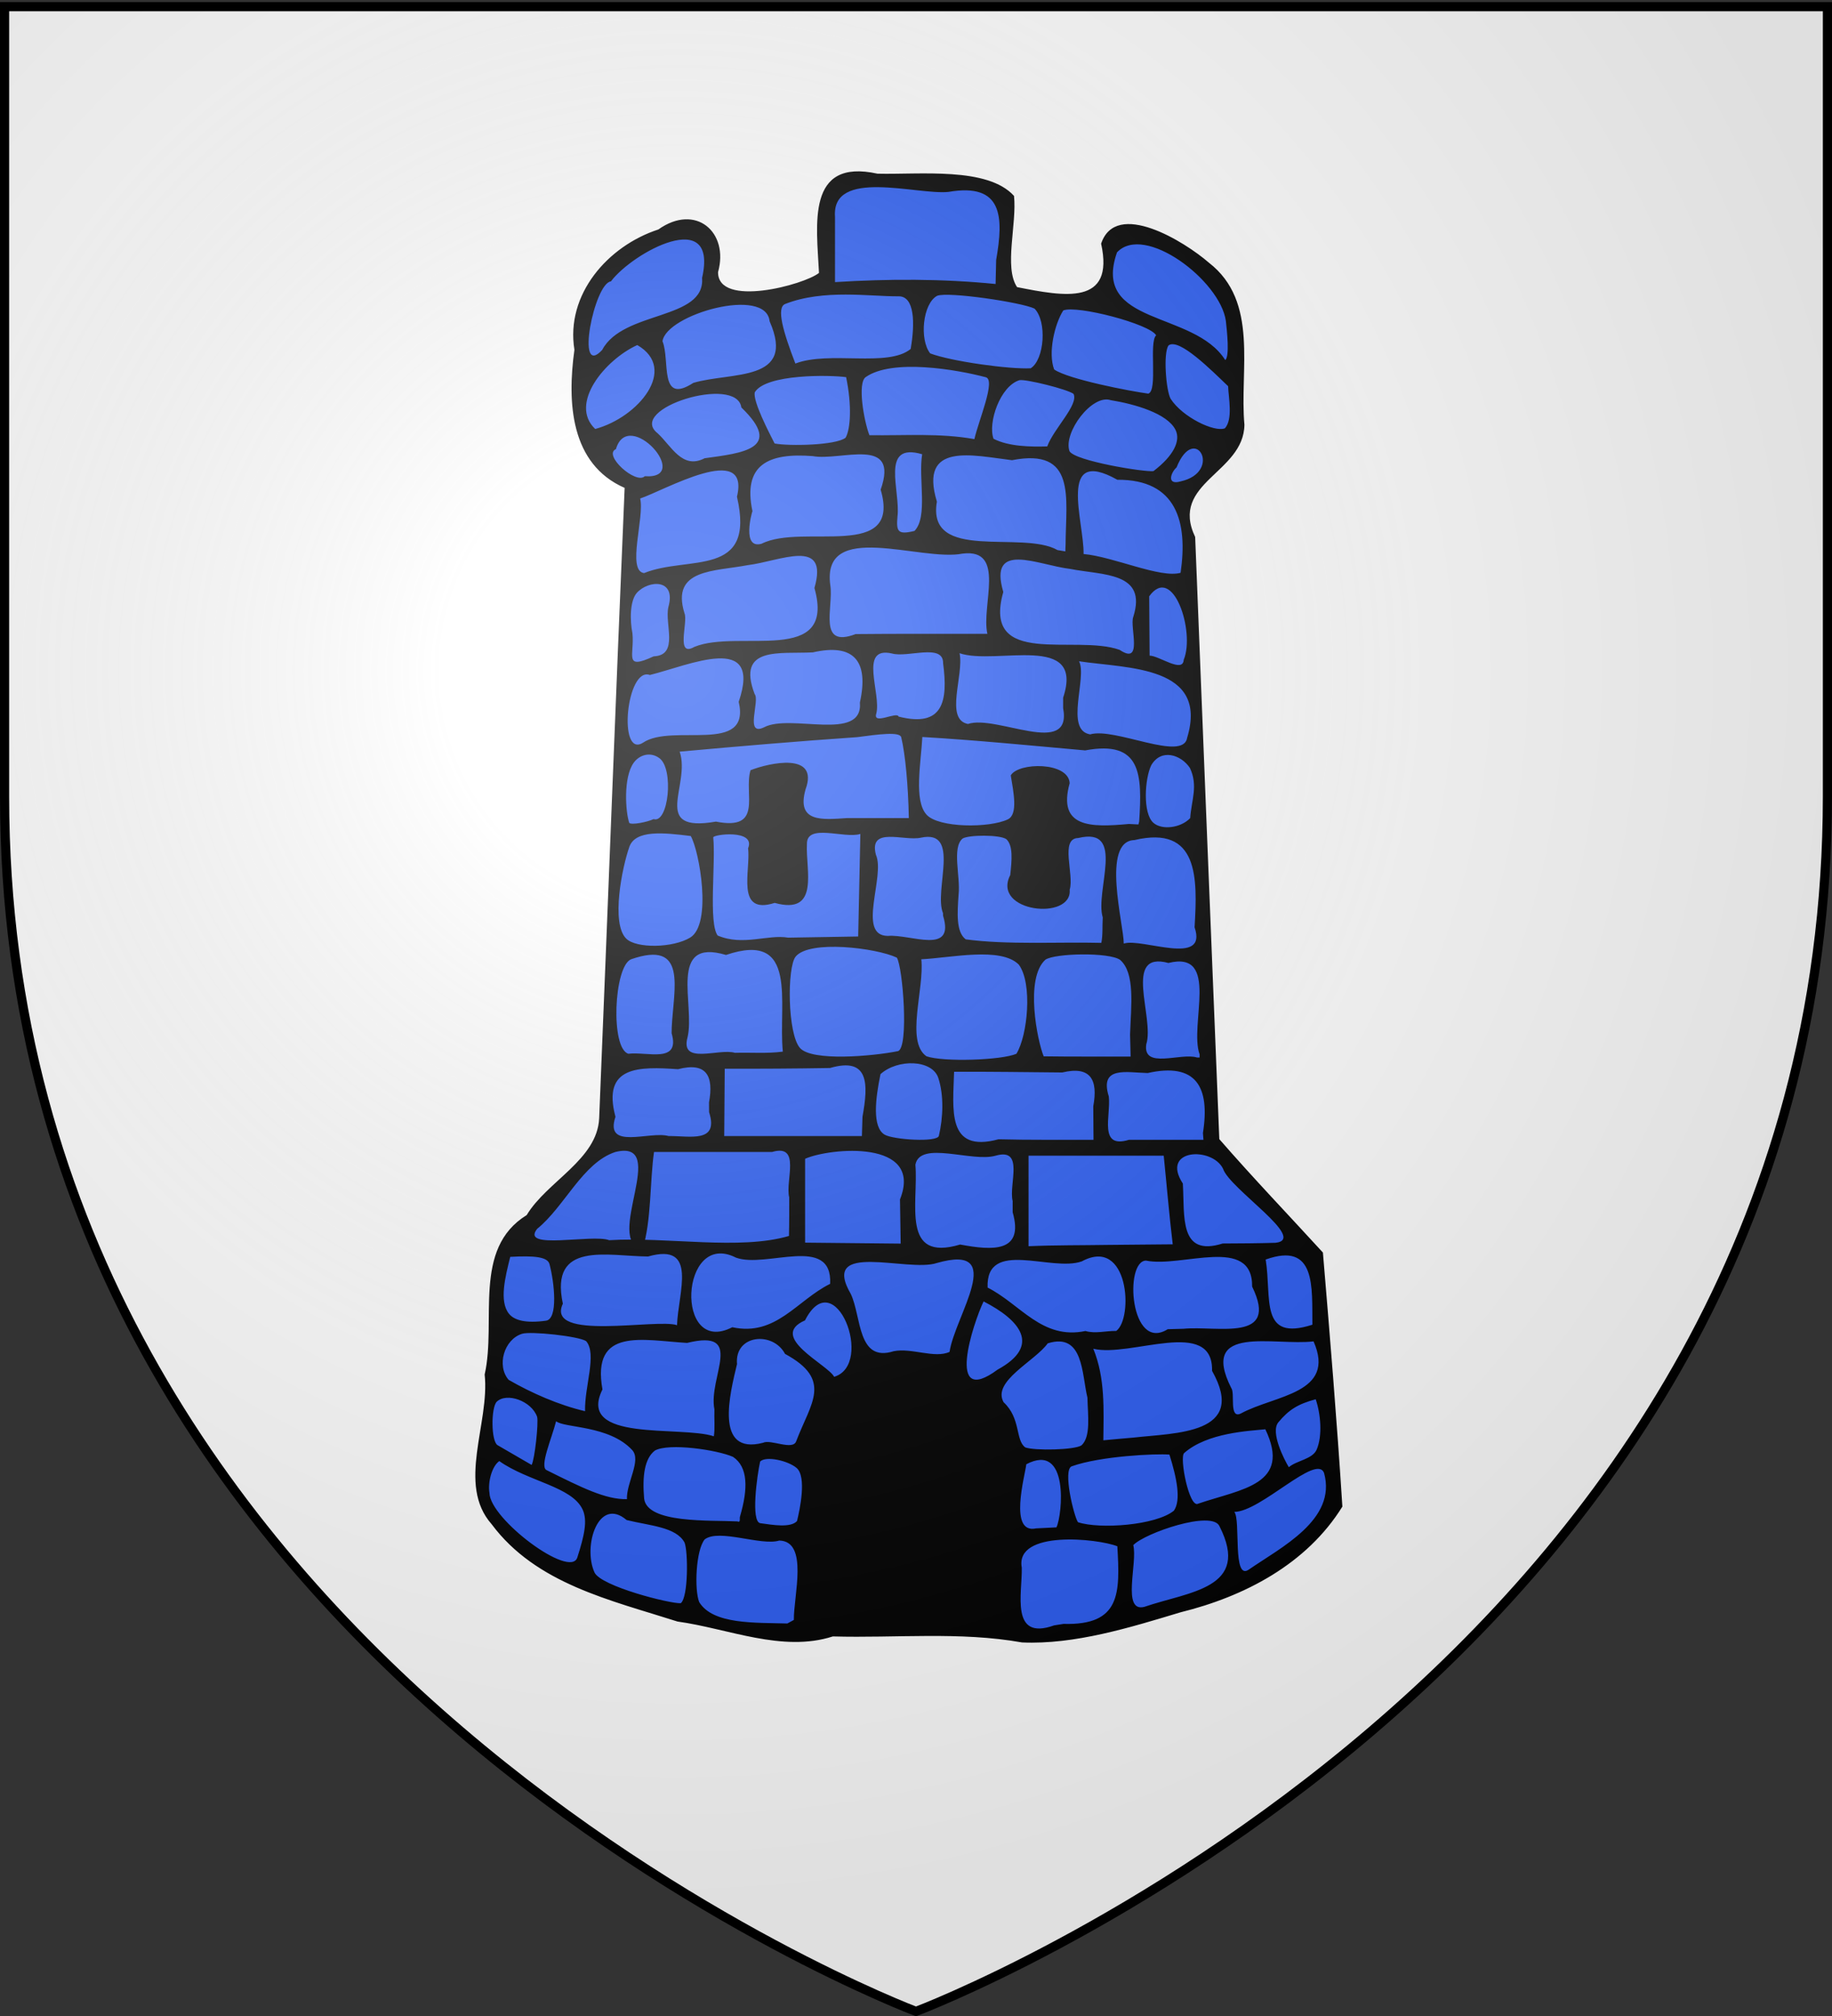 <svg xmlns="http://www.w3.org/2000/svg" xmlns:xlink="http://www.w3.org/1999/xlink" width="600" height="660" version="1.0"><rect width="100%" height="100%" fill="#333333" stroke="none"/><desc>armorial du Gevaudan</desc><defs><radialGradient xlink:href="#b" id="e" cx="221.445" cy="226.331" r="300" fx="221.445" fy="226.331" gradientTransform="matrix(1.353 0 0 1.349 -77.63 -85.747)" gradientUnits="userSpaceOnUse"/><linearGradient id="b"><stop offset="0" style="stop-color:white;stop-opacity:.314"/><stop offset=".19" style="stop-color:white;stop-opacity:.251"/><stop offset=".6" style="stop-color:#6b6b6b;stop-opacity:.125"/><stop offset="1" style="stop-color:black;stop-opacity:.125"/></linearGradient></defs><g style="display:inline"><path d="M300 658.5s298.5-112.32 298.5-397.772V2.176H1.5v258.552C1.5 546.18 300 658.5 300 658.5" style="fill:#fff;fill-opacity:1;fill-rule:evenodd;stroke:none;stroke-width:1px;stroke-linecap:butt;stroke-linejoin:miter;stroke-opacity:1"/><path d="M279.82 57.333c-6.1-.467-10.761 4.73-11.271 10.468-1.244 7.332-.208 14.792.096 22.16-7.174 4.62-16.018 6.331-24.496 6.641-4.604.211-11.017-1.68-11.042-7.234 1.804-5.75.402-13.854-6.124-15.922-5.997-1.994-10.755 2.86-16.15 4.51-13.296 5.864-24.246 19.596-22.546 34.76.075 7.002-1.444 14.186-.345 21.278.851 10.619 6.748 21.171 17.052 24.977-3.068 69.706-5.437 139.452-8.573 209.15-2.189 11.832-13.76 17.95-20.956 26.486-1.834 2.798-3.98 5.038-6.755 6.909-8.7 8.055-8.153 21.068-8.261 32.016.24 6.02-.704 11.985-1.212 17.894.953 13.993-6.547 28.237-1.282 41.853 7.787 14.246 22.742 22.773 37.569 28.092 11.23 3.79 22.49 7.938 34.239 9.834 13.71 2.973 28.241 7.701 42.192 3.315 20.916.501 42.06-1.576 62.77 1.99 21.072.438 41.072-7.223 61.014-12.889 16.562-5.59 32.383-15.618 41.81-30.706-1.774-27.473-4.034-54.912-6.314-82.347-11.355-12.354-22.93-24.513-33.95-37.165-2.711-65.772-5.285-131.55-7.923-197.324-3.191-5.808-1.905-13.271 2.852-17.836 5.22-5.899 13.724-10.98 13.204-19.979-1.293-14.708 2.988-30.837-4.765-44.303-5.418-8.032-14.154-13.242-22.792-17.242-4.845-2.012-12.309-4.022-15.788 1.071-2.126 2.676.375 6.214-.345 9.378.084 5.846-5.246 10.204-10.85 10.18-6.548.489-12.965-1.092-19.368-2.238-4.53-7.266-1.623-16.408-1.454-24.42-.027-2.826 1.17-6.646-2.277-7.922-10.372-6.06-22.987-4.53-34.523-4.688-4.607.507-8.918-.647-13.435-.747" style="fill:#2b5df2;fill-opacity:1;stroke:none"/><path d="m326.255 85.095-.185 7.884c-17.462-1.745-35.086-1.71-52.597-.62V70.941c-1.157-15.985 26.865-7.07 37.12-8.109 17.937-3.11 18.117 8.245 15.662 22.263M197.23 114.549c-8.896 9.675-2.625-21.844 2.85-22.429 7.167-9.517 35.263-24.794 29.86-1.141 1.1 13.924-25.858 10.598-32.71 23.57m204.255-9.471c.349 3.169 1.288 11.605-.202 12.806-10.318-16.37-43.883-11.152-35.459-35.255 8.958-9.616 33.83 9.203 35.66 22.449M260.49 119.014c-3.975-10.32-6.334-18.333-3.322-19.507 12.684-4.942 27.706-2.411 37.15-2.5 5.241-.049 5.401 8.818 3.932 17.244-7.498 6.13-26.6.498-37.76 4.763m78.325-17.982c4.124 4.167 3.261 16.681-1.246 19.535-6.85.392-26.1-2.27-32.92-4.875-3.582-4.505-2.463-16.323 2.28-18.858 3.559-1.436 27.733 2.16 31.886 4.198m-111.731 24.31c-11.386 7.358-7.547-7.38-10.11-13.627 1.209-8.805 33.929-18.07 35.08-6.543 8.829 20.045-12.491 16.483-24.97 20.17m151.57-15.564c-2.46 2.16.634 18.14-2.578 19.09-6.05-.818-26.242-4.705-30.831-7.918-2.041-5.367.095-14.752 2.983-19.32 4.542-1.803 28.393 4.45 30.426 8.148m-183.72 30.662c-8.695-8.265 3.227-22.668 13.778-27.477 13.498 7.812.329 23.689-13.779 27.477m207.287-14.009c.15 3.944 1.617 10.778-1.042 13.783-3.497 1.376-13.926-3.664-17.797-9.67-1.506-2.753-2.468-15.022-.674-17.462 3.426-2.588 14.088 8.18 19.513 13.35m-79.36-2.93c3.358.892-2.326 14.037-3.74 20.258-11.353-2.04-22.914-1.12-34.384-1.29-1.832-4.766-3.958-17.085-1.231-19.003 8.732-6.141 29.871-2.485 39.356.035m-45.922 19.8c-3.132 2.499-18.464 2.794-23.248 1.89-1.91-3.745-7.107-13.748-6.512-16.735 3.589-6.094 24.759-5.726 29.936-4.978 1.89 9.113 1.475 16.952-.176 19.823m66.04 2.849c-5.607.159-12.604.033-17.59-2.5-1.92-5.202 2.148-17.267 8.512-19.195 2.143-.379 15.581 2.943 17.688 4.487 1.771 3.538-6.54 11.44-8.61 17.208m-112.22 3.875c-7.326 3.798-10.869-4.026-15.356-8.154-10.377-8.089 25.912-19.261 27.398-8.474 14.128 13.623.107 14.941-12.043 16.628m147.008 4.21c-2.952.378-25.869-3.343-27.508-6.552-2.09-6.039 7.388-18.773 13.54-16.672 7.725 1.245 18.493 4.293 21.195 9.722 1.782 3.578-.671 8.516-7.227 13.503m-166.585 1.66c-2.905 2.873-13.835-6.994-9.461-8.86 4.038-13.973 25.355 9.99 9.461 8.86m175.445 1.713c-4.72 1.33-3.104-3.023-1.301-4.576 5.982-14.952 15.322 1.48 1.301 4.576m-87.118 16.207c-5.518 1.342-6 .187-5.579-4.69 1.061-8.454-5.833-24.483 8.09-20.418-1.308 7.859 1.964 20.47-2.511 25.108m-50.053 4.18c-6.644 1.954-3.181-10.366-3.024-10.654-3.196-15.156 5.113-19.18 19.777-18.019 9.132 1.704 28.475-6.803 22.217 10.987 6.925 23.548-25.455 10.904-38.97 17.686m99.537.03-.084 2.49-2.562-.431c-11.586-6.617-42.91 4.096-39.506-15.858-5.98-19.732 11.86-15.097 24.597-13.57 21.105-4.12 17.668 12.179 17.554 27.37m-138.043 9.589c-5.769-.712.208-18.35-1.29-24.418 7.642-2.503 36.152-18.98 31.703-.578 6.245 26.825-15.952 19.116-30.413 24.996m175.706-.097c-6.57 1.892-21.957-5.262-31.775-6.149.23-10.455-8.81-35.45 11.063-24.304 19.443-.134 23.134 13.864 20.712 30.453m-86.191 19.98c-6.743.002-13.486.019-20.229.087-12.596 4.794-7.202-8.814-8.292-15.924-3.023-21.739 29.659-7.68 43.341-10.427 14.38-1.738 5.975 17.062 8.097 26.264zm-73.075 4.288c-6.208 3.575-1.974-8.144-3.215-11.019-4.535-14.618 9.874-13.646 20.726-15.753 10.442-1.238 26.687-9.304 21.835 7.478 7.214 25.71-24.835 13.3-39.346 19.294m143.759-9.8c-1.21 3.26 3.332 15.994-4.44 10.773-14.552-5.246-45.172 6.098-38.121-18.956-4.975-16.96 11.376-8.792 21.834-7.564 10.823 2.13 25.432.985 20.727 15.747M214.07 214.88c-9.952 4.626-6.206-.413-6.944-7.56-.86-4.308-.84-10.696 1.466-13.252 3.768-4.176 12.928-4.76 10.328 4.6-1.337 5.612 3.569 15.857-4.85 16.212m173.618 1.113c-.273 4.528-8.007-1.309-11.18-1.352l-.138-19.418c7.79-10.777 15.102 11.589 11.318 20.77m-93.394 18.602c-.51-1.776-8.458 2.846-7.318-.915 1.754-6.581-5.9-22.203 5.104-19.753 5.14 1.51 16.926-3.449 16.793 3.198 1.642 12.446.048 21.164-14.58 17.47m-44.093 3.528c-6.429 3.077-1.214-8.772-3.061-10.93-5.982-15.77 8.262-13.04 19.087-13.62 13.498-3.06 18.383 2.866 15.4 16.412 1.108 13.096-22.85 3.505-31.426 8.138m97.983-9.705v3.397c3.075 16.407-21.854 2.056-31.176 5.2-7.723-1.524-1.232-16.047-2.743-23.163 11.994 4.072 41.082-7.005 33.92 14.566M210.55 243.171c-8.238 5.151-5.422-25.003 2.288-22.195 12.76-3.116 36.96-14.256 29.097 8.79 4.092 17.516-21.76 6.844-31.385 13.405m178.246-1.61c-1.329 7.951-23.641-3.521-31.757-1.137-8.472-1.362-.874-18.73-3.648-23.933 16 2.388 42.55 1.403 35.405 25.07m-154.33 27.42c-21.658 3.735-8.123-11.919-11.869-22.904 18.893-1.719 39.194-3.448 58.123-4.743 6.8-.903 13.978-1.892 14.441.03 1.343 5.577 2.29 15.878 2.49 26.453h-20.149c-8.126.532-16.796 1.578-13.666-9.429 4.486-12.251-11.829-8.669-18.035-6.233-2.311 7.721 4.38 19.892-11.335 16.826m138.624-.015-.241.948-3.12-.16c-12.41 1.152-23.464 1.288-19.4-13.358-.426-7.083-16.838-6.864-19.29-2.545.87 5.417 2.465 12.77-.977 14.403-6.083 2.886-22.677 2.815-26.613-1.546-4.217-4.67-1.841-16.8-1.374-25.429 17.804 1.047 35.563 2.804 53.327 4.391 18.508-3.475 18.68 7.935 17.688 23.296m-159.046-.801c-1.965.949-7.214 2.009-7.96 1.236-1.212-3.512-2.015-14.783 1.427-19.647 1.809-2.555 5.417-3.818 8.494-1.51 4.74 3.558 2.96 21.464-1.961 19.921m175.668-16.741c2.748 5.837.48 10.557.093 16.407-3.064 3.236-9.276 4.036-12.08 1.524-3.513-3.15-2.81-14.397-.697-18.794 3.219-5.613 9.747-3.54 12.684.863m-80.865 47.549.017.82c3.989 13.028-10.645 5.967-18.071 6.605-10.336-.007-.773-19.58-3.925-26.558-2.435-9.405 9.197-4.368 14.73-5.593 13.264-2.846 4.155 17.196 7.25 24.726zm-50.737 7.998c-6.697-1.133-14.756 2.829-23.07-.696-3.035-4.086-.617-23.752-1.443-32.106-.279-.985 14.04-2.827 11.4 3.571.945 7.124-4.248 21.99 8.713 17.857 14.944 4.109 10.1-10.86 10.563-19.219-.177-6.997 12.205-1.71 17.5-3.355q-.36 16.784-.712 33.567zm103.048-6.62c-.176 2.764.08 5.596-.462 8.327-14.387-.344-30.725.686-44.42-1.15-3.21-2.462-2.748-8.61-2.327-14.718.645-5.89-2.26-15.252 1.303-18.284 1.967-1.235 12.218-1.31 14.338.206 2.257 2.12 1.8 6.893 1.267 11.743-6.164 12.174 20.376 15.059 19.471 4.797 1.541-4.988-3.295-16.822 2.803-16.917 15.816-3.832 5.39 17.244 8.027 25.996m-135.104 6.59c-5.597 3.412-17.605 3.652-20.965.346-5.059-4.977-1.333-23.393 1.032-30.05 1.992-5.604 11.125-4.663 20.106-3.536 2.826 4.868 7.076 28.822-.173 33.24m165.178-3.375c4.466 13.065-17.225 3.401-23.189 5.343.01-6.2-7.48-33.574 3.49-33.878 21.087-4.986 20.681 12.43 19.7 28.535m-134.847 40.718c-5.194.691-10.464.231-15.685.388-5.305-1.556-18.012 4.109-15.537-5.035 2.59-10.516-6.598-32.75 12.61-27.001 23.982-8.133 17.029 15.903 18.612 31.648m-36.38-8.108-.02.973-.023 1.118c2.91 10.035-8 5.953-14.17 6.712-5.91-1.751-4.757-28.613.892-30.927 18.507-6.445 13.967 9.357 13.322 22.124M293.71 313.5c1.974 2.96 4.015 29.43.41 30.618-8.46 1.702-28.195 3.404-32.112-1.02-4.12-4.654-4.26-26.446-1.423-29.927 4.526-5.55 26.344-2.855 33.125.329m76.397 25.124.182 7.272c-9.491-.022-18.983.06-28.473-.077-2.067-5.042-6.238-25.532.574-31.637 3.127-2.134 20.925-2.488 24.46.066 4.966 4.327 3.587 14.955 3.257 24.376m22.79 6.583-.007.995h-.86c-5.321-1.665-17.83 4.012-16.615-4.328 2.79-8.595-7.875-30.702 7.249-26.616 17.068-4.226 6.706 20.313 10.233 29.95m-60.011-.217c-4.9 2.116-23.942 2.75-29.476.806-6.905-4.875-.62-22.103-1.67-31.744 9.757-.485 26.014-4.164 31.926 1.737 4.572 6.162 2.893 23.24-.78 29.2m-50.411 20.58-.19 6.353H237.19l.168-22.046c11.496.02 22.992-.035 34.486-.231 12.759-3.718 12.596 5.167 10.632 15.923m-50.269-4.648c.01 1.057.015 2.113.024 3.17 3.298 10.267-6.299 7.74-13.255 7.831-6.209-1.733-21.118 4.773-17.406-6.304-4.494-16.792 7.835-16.44 20.485-15.581 9.322-2.425 11.758 2.17 10.152 10.884m75.091-8.04c1.87 5.649 1.592 12.975.196 18.957-.524 2.245-14.975 1.266-17.757-.368-4.126-2.423-3.057-11.706-1.367-19.819 5.637-5.075 16.94-4.779 18.928 1.23m86.674 18.046.084 1.104.085 1.116h-24.392c-10.096 3.111-5.874-7.987-6.604-14.17-3.164-10.117 5.852-7.818 12.742-7.686 15.77-3.518 20.488 4.395 18.085 19.636m-35.918-8.754.083 10.974c-10.375-.034-20.753.102-31.126-.167-17.107 4.635-14.872-9.935-14.538-22.094 11.81-.072 23.619.13 35.428.219 9.305-2.221 11.77 2.387 10.153 11.068m-99.583 29.804c-.007 4.218.023 8.436-.08 12.653-16.159 4.747-39.831.23-58.87 1.384-5.604-2.095-29.24 3.391-23.603-3.714 9.018-7.292 14.893-21.63 25.601-25.158 18.163-4.435-4.096 29.472 8.935 31.73 2.908-9.086 2.364-22.26 3.743-31.745h38.68c9.578-2.764 4.246 9.384 5.594 14.85m159.282 14.888c-5.766.178-11.536.205-17.305.232-14.389 4.535-12.423-8.998-13.056-19.622-7.433-11.387 9.556-12.173 13.168-4.857 2.083 6.534 27.894 23.073 17.193 24.247m-122.998-14.199.224 14.468c-10.434-.122-20.869-.22-31.303-.315v-27.455c8.01-3.59 38.933-6.502 31.08 13.302m68.238 14.89c-8.71.148-17.432.047-26.136.429v-29.633h44.27c.989 9.67 1.787 19.363 2.95 29.014zm-31.341-14.354v3.663c3.81 13.264-6.583 12.56-17.206 10.57-19.534 5.853-13.582-13.718-14.649-26.131 1.508-8.026 18.511-.73 26.26-2.952 9.579-2.764 4.247 9.383 5.595 14.85m-164.549 18.27c7.776-.43 12.227-.029 12.86 2.368 1.63 6.168 2.842 17.976-1.14 18.528-6.534.906-10.386-.064-12.158-2.305-3.237-4.093-1.194-12.023.438-18.591m262.716 22.215c-17.453 5.609-13.25-8.73-15.299-21.34 16.618-5.955 15.152 9.13 15.299 21.34m-208.09.162c-6.426-2.314-43.2 5.444-37.392-7.042-4.419-20.685 14.602-15.55 27.895-15.456 16.535-4.687 9.865 11.707 9.497 22.498m18.1.657c-19 9.773-17.16-32.123 1.205-22.783 9.868 3.624 31.628-7.69 30.845 8.577-10.928 5.4-17.728 17.314-32.05 14.206m147.738.509-2.646.071-2.485.073c-12.315 7.656-14.295-22.318-7.119-22.467 11.677 2.429 34.963-8.376 34.77 8.509 8.994 18.445-11.427 12.726-22.52 13.813zm-21.982.71c-3.337-.08-6.814.98-10.091.02-14.257 2.945-21.17-8.702-32.046-14.22-.591-16.142 20.856-5.028 30.846-8.577 15.43-8.303 16.965 18.598 11.29 22.776m-54.592 6.851c-4.89 2.265-12.439-1.407-18.313-.21-11.919 3.749-10.5-11.261-14.023-18.722-10.261-17.64 18.6-6.997 28.13-10.148 23.42-6.712 5.886 17.431 4.206 29.08m-37.8 8.161c-2.161-4.081-21.805-13.093-9.554-18.467 9.8-19.148 22.91 14.508 9.554 18.467m53.523-2.343c-17.234 12.739-7.98-15.252-4.581-22.334 11.86 6.08 19.051 14.448 4.58 22.334m-135.102 13.601c-8.573-2-17.553-5.946-25.027-10.261-3.98-4.597-1.542-13.198 4.375-15.077 2.821-.896 18.508.765 20.993 2.395 3.66 4.206-.56 14.806-.34 22.943m214.79.749c-3.997 1.958-1.817-6.727-3.166-8.352-10.617-21.106 14.244-13.693 26.966-15.252 7.529 17.135-12.686 17.553-23.8 23.604m-172.425-1.337c-.108 2.868.22 6.244-.187 8.8-10.932-3.576-45.101 2.076-36.483-15.331-3.655-20.523 13.227-16.08 27.715-15.231 19.242-4.723 6.831 11.214 8.955 21.762m137.172 9.242c-3.267.28-6.535.559-9.798.875.102-10.166.64-20.333-3.284-29.977 12.071 2.997 39.304-10.499 38.891 7.238 11.756 20.86-12.034 20.268-25.81 21.864m-110.38 1.169c-1.09 3.161-8.38-.738-10.874.518-16.11 4.172-10.777-16.28-8.52-25.77-.845-9.726 11.804-10.8 15.73-3.33 15.8 8.544 8.36 16.116 3.665 28.582m93.43 1.358c-2.26 1.531-15.37 1.8-18.425.67-3.277-2.396-1.384-9.498-7.09-14.792-3.868-6.87 10.278-13.432 14.456-19.272 11.777-3.69 11.117 10.113 13.005 17.782.123 5.887 1.168 12.733-1.947 15.612m-178.292-9.349c.517 1.973-.78 13.936-1.797 15.762l-11.145-6.466c-2.167-1.258-2.177-12.324-.282-14.233 3.28-3.128 11.402-.255 13.224 4.937m255.327 10.712c-1.358 3.202-6.606 3.592-9.136 5.796-1.44-2.363-6.133-11.436-3.43-14.698 3.396-4.096 6.39-5.986 12.236-7.55 1.613 4.734 2.282 11.851.33 16.452m-224.197.17c3.106 3.354-1.927 10.725-1.715 16.084-6.972.154-14.795-3.774-26.348-9.524-2.336-1.162 1.72-10.376 3.154-15.994 2.6 2.272 17.35 1.266 24.91 9.433m185.382 17.562c-2.945 1.69-6.208-15.159-4.605-16.57 7.644-6.738 21.385-7.228 26.596-7.784 8.682 18.205-7.791 19.503-21.991 24.354m-150.064 4.196c-.226.613.34 2.123-.885 1.607-9.002-.446-29.528.72-30.515-7.446-.64-7.474.15-13.155 3.527-15.751 4.618-2.555 20.363-.243 25.59 2.073 4.923 3.305 4.97 10.376 2.283 19.517m142.097-1.896c-5.89 4.8-24.314 6.132-31.416 3.764-1.308-1.87-5.078-17.219-2.028-18.303 9.489-3.374 27.566-4.192 31.99-3.825 2.391 7.595 3.886 14.933 1.454 18.364m-135.504-16.106c1.935-1.9 9.12-.281 11.93 2.103 3.386 2.873 1.06 13.67.148 17.4-2.124 2.249-7.688 1.302-12.018.694-3.168-.445-1.065-15.68-.06-20.197m97.049 21.56-6.665.333c-9.086 1.975-3.664-17.168-3.21-20.994 14.087-7.41 11.855 16.46 9.875 20.66m-156.916 9.838c-2.22 7.23-28.676-12.554-28.778-21.093-.576-3.384.692-8.63 3.205-10.444 9.525 6.743 23.874 8.329 27.331 15.932 1.62 3.561.528 8.46-1.758 15.605m219.883 4.009c-5.406 3.713-2.558-16.36-4.722-18.905 8.689-.054 26.946-19.286 29.403-12.72 4.24 15.337-14.27 24.403-24.681 31.625m-184.774-8.866c1.173 2.867 1.267 17.96-1.246 19.85-3.524.207-26.126-5.535-28.245-10.066-3.903-8.584 1.274-25.028 10.532-17.156 7.6 1.872 16.212 2.254 18.96 7.372m150.589 21.05c-7.514 1.936-2.137-14.571-3.63-20.205 3.742-3.96 25.816-11.558 28.228-6.214 10.42 20.496-9.99 21.388-24.598 26.418M260 530.331l-2.143 1.171c-10.561-.315-24.372.379-28.865-7.014-1.623-4.056-1.11-16.963 1.801-20.518 4.727-3.605 18.462 2.208 24.427.38 9.725.21 4.642 18.274 4.78 25.981m105.944-24.107c.872 15.244 1.205 25.951-17.606 25.41l-3.12.49c-14.479 5.18-10.367-10.59-10.577-18.91-2.252-12.408 24.957-9.527 31.303-6.99m-31.218 31.48c17.25.754 35.376-4.879 51.896-9.86 20.982-5.182 41.351-15.794 53.018-34.608-1.758-27.743-4.047-55.471-6.373-83.177-10.953-11.972-22.963-24.526-33.932-37.13-2.697-65.706-5.28-131.419-7.907-197.129-8.466-17.871 15.933-20.834 16.133-36.762-1.668-17.935 4.897-40.277-11.662-53.057-7.882-6.863-30.389-20.81-35.272-6.21 4.502 20.389-12.03 17.302-27.526 14.223-4.35-6.458-.026-20.612-1-29.859-8.687-9.584-30.837-6.928-44.715-7.274-23.409-5.147-19.937 16.687-19.157 32.482-4.778 3.9-33.11 11.505-33.062-.24 3.654-13.103-7.304-22.662-19.565-13.97-16.506 5.378-30.422 21.226-27.475 39.392-2.378 17.175-1.373 37.389 16.446 45.204-2.93 68.789-5.508 137.594-8.34 206.387-.633 13.546-17.085 20.613-23.735 31.677-17.907 11.043-9.798 34.556-13.766 52.198 1.722 15.975-9.243 35.966 2.293 49.018 14.548 19.52 38.973 24.853 60.854 31.848 16.677 2.305 34.295 10.206 50.888 4.88 20.656.583 41.658-1.655 61.959 1.968" style="fill:#000;fill-opacity:1;stroke:none"/></g><path d="M300 658.5s298.5-112.32 298.5-397.772V2.176H1.5v258.552C1.5 546.18 300 658.5 300 658.5" style="opacity:1;fill:url(#e);fill-opacity:1;fill-rule:evenodd;stroke:none;stroke-width:1px;stroke-linecap:butt;stroke-linejoin:miter;stroke-opacity:1"/><path d="M300 658.5S1.5 546.18 1.5 260.728V2.176h597v258.552C598.5 546.18 300 658.5 300 658.5z" style="opacity:1;fill:none;fill-opacity:1;fill-rule:evenodd;stroke:#000;stroke-width:3;stroke-linecap:butt;stroke-linejoin:miter;stroke-miterlimit:4;stroke-dasharray:none;stroke-opacity:1"/></svg>